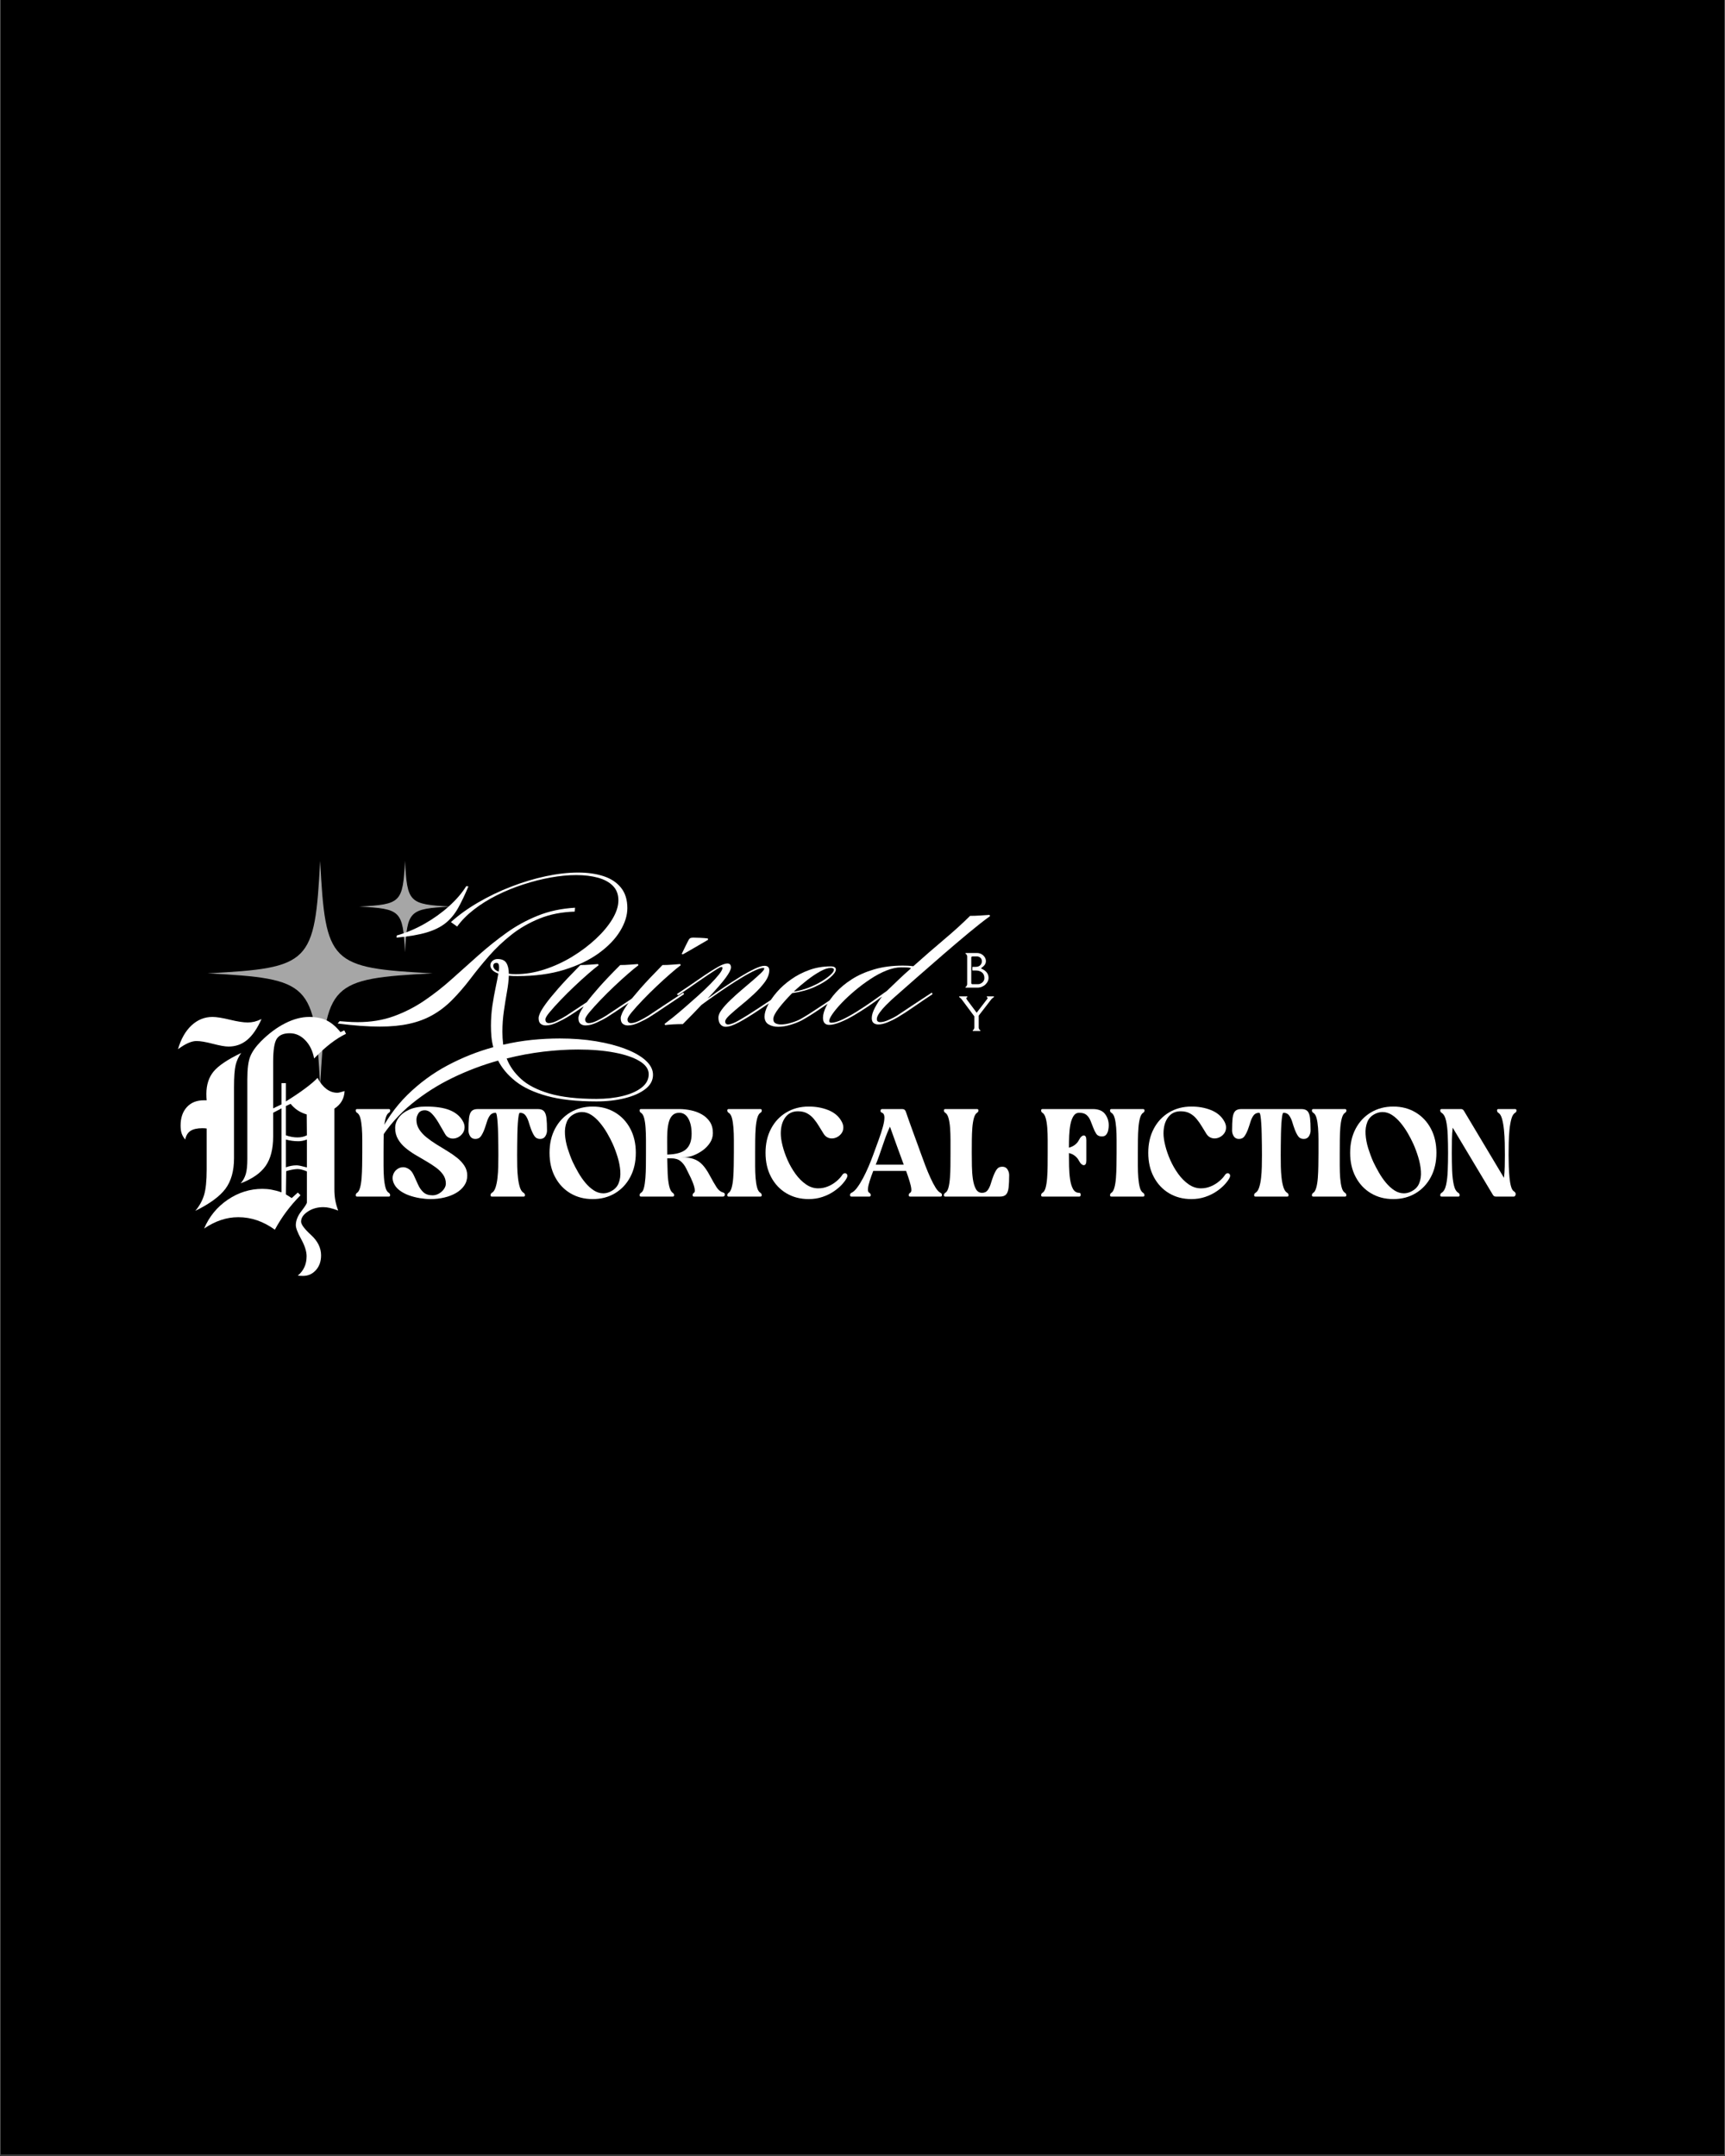 <svg version="1.0" preserveAspectRatio="xMidYMid meet" height="1350" viewBox="0 0 810 1012.5" zoomAndPan="magnify" width="1080" xmlns:xlink="http://www.w3.org/1999/xlink" xmlns="http://www.w3.org/2000/svg"><rect x="0" y="0" width="810" height="1012.5" fill="#333333" stroke="none"/><defs><g></g><clipPath id="bfa7dc470b"><path clip-rule="nonzero" d="M 0.199 0 L 809.801 0 L 809.801 1012 L 0.199 1012 Z M 0.199 0"></path></clipPath><clipPath id="1133a535a8"><path clip-rule="nonzero" d="M 97.484 404.254 L 203.18 404.254 L 203.18 509.949 L 97.484 509.949 Z M 97.484 404.254"></path></clipPath><clipPath id="bf937485ba"><path clip-rule="nonzero" d="M 168.68 404.254 L 211.41 404.254 L 211.41 446.98 L 168.68 446.98 Z M 168.68 404.254"></path></clipPath></defs><g clip-path="url(#bfa7dc470b)"><path fill-rule="nonzero" fill-opacity="1" d="M 0.199 0 L 809.801 0 L 809.801 1012 L 0.199 1012 Z M 0.199 0" fill="#ffffff"></path><path fill-rule="nonzero" fill-opacity="1" d="M 0.199 0 L 809.801 0 L 809.801 1012 L 0.199 1012 Z M 0.199 0" fill="#000000"></path></g><g fill-opacity="1" fill="#ffffff"><g transform="translate(452.227, 463.828)"><g><path d="M 7.016 -1.625 C 7.504 -1.625 7.945 -1.738 8.344 -1.969 C 8.75 -2.195 9.055 -2.422 9.266 -2.641 C 9.754 -3.16 10 -3.789 10 -4.531 C 10 -5.688 9.617 -6.566 8.859 -7.172 C 8.109 -7.773 7.094 -8.078 5.812 -8.078 L 4.484 -8.078 C 4.398 -8.078 4.359 -8.172 4.359 -8.359 L 4.359 -9.484 C 4.359 -9.672 4.398 -9.766 4.484 -9.766 L 5.812 -9.766 C 6.852 -9.766 7.613 -10.035 8.094 -10.578 C 8.582 -11.129 8.828 -11.723 8.828 -12.359 C 8.828 -12.766 8.754 -13.117 8.609 -13.422 C 8.473 -13.723 8.242 -13.988 7.922 -14.219 C 7.609 -14.457 7.285 -14.598 6.953 -14.641 L 6.734 -14.672 L 4.406 -14.672 C 4.258 -14.672 4.129 -14.625 4.016 -14.531 C 3.898 -14.438 3.844 -14.316 3.844 -14.172 L 3.844 -2.125 C 3.844 -1.977 3.898 -1.859 4.016 -1.766 C 4.129 -1.672 4.258 -1.625 4.406 -1.625 Z M 6.656 0 L 1.266 0 C 1.18 0 1.141 -0.055 1.141 -0.172 C 1.141 -0.285 1.156 -0.352 1.188 -0.375 C 1.219 -0.406 1.258 -0.43 1.312 -0.453 C 1.363 -0.473 1.43 -0.523 1.516 -0.609 C 1.598 -0.691 1.688 -0.844 1.781 -1.062 C 1.875 -1.289 1.922 -1.516 1.922 -1.734 L 1.922 -14.547 C 1.922 -15.023 1.758 -15.426 1.438 -15.75 C 1.414 -15.77 1.359 -15.801 1.266 -15.844 C 1.18 -15.883 1.141 -15.969 1.141 -16.094 C 1.141 -16.219 1.18 -16.281 1.266 -16.281 L 6.594 -16.281 C 7.164 -16.281 7.707 -16.172 8.219 -15.953 C 8.738 -15.734 9.176 -15.445 9.531 -15.094 C 10.32 -14.301 10.719 -13.453 10.719 -12.547 C 10.719 -11.859 10.547 -11.27 10.203 -10.781 C 9.859 -10.289 9.289 -9.754 8.5 -9.172 L 8.5 -8.969 C 10.812 -8.02 11.969 -6.547 11.969 -4.547 C 11.969 -3.492 11.492 -2.488 10.547 -1.531 C 10.098 -1.082 9.531 -0.711 8.844 -0.422 C 8.164 -0.141 7.438 0 6.656 0 Z M 6.656 0"></path></g></g></g><g fill-opacity="1" fill="#ffffff"><g transform="translate(450.132, 484.193)"><g><path d="M 7.391 -6.875 L 1.516 -14.766 C 1.336 -15.016 1.133 -15.238 0.906 -15.438 C 0.676 -15.633 0.551 -15.738 0.531 -15.75 C 0.508 -15.77 0.457 -15.801 0.375 -15.844 C 0.289 -15.883 0.25 -15.969 0.25 -16.094 C 0.25 -16.219 0.289 -16.281 0.375 -16.281 L 3.969 -16.281 C 4.062 -16.281 4.109 -16.223 4.109 -16.109 C 4.109 -15.992 4.094 -15.922 4.062 -15.891 C 4.031 -15.867 3.988 -15.848 3.938 -15.828 C 3.688 -15.723 3.578 -15.562 3.609 -15.344 C 3.648 -15.125 3.801 -14.848 4.062 -14.516 L 8.438 -8.656 L 8.516 -8.656 L 13.016 -14.516 C 13.453 -15.047 13.66 -15.363 13.641 -15.469 C 13.629 -15.582 13.598 -15.66 13.547 -15.703 C 13.504 -15.754 13.438 -15.801 13.344 -15.844 C 13.258 -15.883 13.219 -15.969 13.219 -16.094 C 13.219 -16.219 13.258 -16.281 13.344 -16.281 L 16.484 -16.281 C 16.566 -16.281 16.609 -16.223 16.609 -16.109 C 16.609 -15.992 16.594 -15.922 16.562 -15.891 C 16.531 -15.867 16.488 -15.848 16.438 -15.828 C 16.383 -15.805 16.348 -15.785 16.328 -15.766 C 16.305 -15.742 16.254 -15.703 16.172 -15.641 L 15.906 -15.438 C 15.645 -15.227 15.426 -15.004 15.25 -14.766 L 9.438 -7.234 L 9.438 -1.734 C 9.438 -1.254 9.598 -0.852 9.922 -0.531 C 9.953 -0.508 10.008 -0.477 10.094 -0.438 C 10.176 -0.395 10.219 -0.312 10.219 -0.188 C 10.219 -0.062 10.176 0 10.094 0 L 6.734 0 C 6.648 0 6.609 -0.055 6.609 -0.172 C 6.609 -0.285 6.625 -0.352 6.656 -0.375 C 6.688 -0.406 6.727 -0.43 6.781 -0.453 C 6.832 -0.473 6.898 -0.523 6.984 -0.609 C 7.078 -0.703 7.164 -0.859 7.25 -1.078 C 7.344 -1.297 7.391 -1.516 7.391 -1.734 Z M 7.391 -6.875"></path></g></g></g><g clip-path="url(#1133a535a8)"><path fill-rule="nonzero" fill-opacity="1" d="M 203.156 457.102 C 154.91 459.625 152.855 461.68 150.332 509.926 C 147.785 461.68 145.73 459.625 97.484 457.102 C 145.73 454.555 147.785 452.5 150.332 404.254 C 152.855 452.5 154.91 454.555 203.156 457.102 Z M 203.156 457.102" fill="#a6a6a6"></path></g><g clip-path="url(#bf937485ba)"><path fill-rule="nonzero" fill-opacity="1" d="M 211.668 425.75 C 192.039 426.777 191.203 427.613 190.18 447.238 C 189.141 427.613 188.309 426.777 168.68 425.75 C 188.309 424.715 189.141 423.879 190.18 404.254 C 191.203 423.879 192.039 424.715 211.668 425.75 Z M 211.668 425.75" fill="#a6a6a6"></path></g><g fill-opacity="1" fill="#ffffff"><g transform="translate(170.407, 479.564)"><g><path d="M 7.938 55.75 L 6.75 54.922 C 10.457 47.016 15.156 40.266 20.844 34.672 C 26.531 29.078 32.836 24.438 39.766 20.75 C 46.703 17.07 53.852 14.227 61.219 12.219 C 60.789 10.582 60.5 8.926 60.344 7.25 C 60.195 5.582 60.125 3.895 60.125 2.188 C 60.125 -1.094 60.348 -4.254 60.797 -7.297 C 61.254 -10.336 61.758 -13.148 62.312 -15.734 C 62.863 -18.316 63.289 -20.523 63.594 -22.359 C 62.25 -22.836 61.285 -23.426 60.703 -24.125 C 60.129 -24.832 59.844 -25.52 59.844 -26.188 C 59.844 -27.039 60.176 -27.754 60.844 -28.328 C 61.52 -28.898 62.312 -29.188 63.219 -29.188 C 65.227 -29.188 66.613 -28.562 67.375 -27.312 C 68.133 -26.07 68.516 -24.391 68.516 -22.266 C 69.004 -22.203 69.52 -22.156 70.062 -22.125 C 70.613 -22.094 71.191 -22.078 71.797 -22.078 C 76.242 -22.078 80.742 -22.82 85.297 -24.312 C 89.859 -25.801 94.207 -27.805 98.344 -30.328 C 102.477 -32.859 106.172 -35.645 109.422 -38.688 C 112.68 -41.727 115.254 -44.812 117.141 -47.938 C 119.023 -51.07 119.969 -54.008 119.969 -56.75 C 119.969 -59.539 119.113 -61.801 117.406 -63.531 C 115.707 -65.27 113.367 -66.551 110.391 -67.375 C 107.41 -68.195 104.004 -68.609 100.172 -68.609 C 96.398 -68.609 92.398 -68.227 88.172 -67.469 C 83.953 -66.707 79.68 -65.625 75.359 -64.219 C 71.035 -62.82 66.895 -61.133 62.938 -59.156 C 58.988 -57.188 55.398 -54.953 52.172 -52.453 C 48.953 -49.961 46.312 -47.289 44.25 -44.438 L 41.328 -46.531 C 45.035 -49.875 49.32 -52.957 54.188 -55.781 C 59.051 -58.613 64.191 -61.078 69.609 -63.172 C 75.023 -65.273 80.438 -66.906 85.844 -68.062 C 91.258 -69.219 96.344 -69.797 101.094 -69.797 C 105.531 -69.797 109.484 -69.234 112.953 -68.109 C 116.422 -66.984 119.156 -65.188 121.156 -62.719 C 123.164 -60.258 124.172 -57.051 124.172 -53.094 C 124.172 -49.625 123.031 -46.02 120.75 -42.281 C 118.469 -38.539 115.117 -35.07 110.703 -31.875 C 106.297 -28.688 100.898 -26.102 94.516 -24.125 C 88.129 -22.156 80.832 -21.172 72.625 -21.172 C 71.832 -21.172 71.098 -21.18 70.422 -21.203 C 69.754 -21.234 69.117 -21.281 68.516 -21.344 C 68.453 -19.156 68.16 -16.629 67.641 -13.766 C 67.129 -10.91 66.645 -7.883 66.188 -4.688 C 65.727 -1.5 65.5 1.734 65.5 5.016 C 65.5 5.992 65.531 6.984 65.594 7.984 C 65.656 8.984 65.75 10.004 65.875 11.047 C 70.375 10.004 74.859 9.254 79.328 8.797 C 83.797 8.348 88.16 8.125 92.422 8.125 C 98.504 8.125 104.191 8.562 109.484 9.438 C 114.773 10.32 119.426 11.539 123.438 13.094 C 127.457 14.645 130.594 16.453 132.844 18.516 C 135.094 20.586 136.219 22.812 136.219 25.188 C 136.219 27.801 135.016 30.035 132.609 31.891 C 130.203 33.742 126.992 35.172 122.984 36.172 C 118.973 37.18 114.531 37.688 109.656 37.688 C 100.352 37.688 92.613 36.832 86.438 35.125 C 80.27 33.426 75.359 31.129 71.703 28.234 C 68.055 25.348 65.32 22.109 63.5 18.516 C 56.258 20.523 49.172 23.203 42.234 26.547 C 35.305 29.891 28.891 33.961 22.984 38.766 C 17.086 43.578 12.07 49.238 7.938 55.75 Z M 15.781 -39.234 L 15.875 -40.234 C 20.375 -41.516 24.738 -43.352 28.969 -45.75 C 33.195 -48.156 37.016 -50.895 40.422 -53.969 C 43.828 -57.039 46.531 -60.188 48.531 -63.406 L 49.547 -63.312 C 47.898 -59.363 46.285 -55.973 44.703 -53.141 C 43.117 -50.316 41.188 -47.977 38.906 -46.125 C 36.625 -44.27 33.66 -42.789 30.016 -41.688 C 26.367 -40.594 21.625 -39.773 15.781 -39.234 Z M 7.938 2.547 C 5.133 2.547 2.078 2.426 -1.234 2.188 C -4.547 1.945 -8.086 1.582 -11.859 1.094 L -10.953 0 C -10.098 0.062 -8.895 0.148 -7.344 0.266 C -5.789 0.391 -4.164 0.453 -2.469 0.453 C 3.738 0.453 9.395 -0.473 14.5 -2.328 C 19.613 -4.18 24.406 -6.629 28.875 -9.672 C 33.344 -12.711 37.645 -16.086 41.781 -19.797 C 45.914 -23.504 50.082 -27.227 54.281 -30.969 C 58.477 -34.707 62.844 -38.203 67.375 -41.453 C 71.906 -44.711 76.816 -47.406 82.109 -49.531 C 87.398 -51.664 93.238 -52.914 99.625 -53.281 L 99.453 -51.453 C 93.367 -51.273 87.879 -50.195 82.984 -48.219 C 78.086 -46.238 73.691 -43.711 69.797 -40.641 C 65.898 -37.566 62.367 -34.223 59.203 -30.609 C 56.047 -26.992 53.16 -23.453 50.547 -19.984 C 47.566 -16.086 44.645 -12.707 41.781 -9.844 C 38.926 -6.988 35.867 -4.648 32.609 -2.828 C 29.359 -1.004 25.738 0.344 21.75 1.219 C 17.77 2.102 13.164 2.547 7.938 2.547 Z M 63.766 -23.266 C 63.828 -23.629 63.875 -23.992 63.906 -24.359 C 63.938 -24.723 63.953 -25.023 63.953 -25.266 C 63.953 -26.672 63.555 -27.375 62.766 -27.375 C 61.734 -27.375 61.219 -26.883 61.219 -25.906 C 61.219 -25.477 61.398 -25.02 61.766 -24.531 C 62.129 -24.051 62.797 -23.629 63.766 -23.266 Z M 109.656 36.5 C 114.219 36.5 118.352 36.039 122.062 35.125 C 125.781 34.207 128.734 32.883 130.922 31.156 C 133.109 29.426 134.203 27.344 134.203 24.906 C 134.203 22.531 132.77 20.477 129.906 18.75 C 127.051 17.02 123.113 15.68 118.094 14.734 C 113.082 13.785 107.383 13.312 101 13.312 C 95.883 13.312 90.484 13.645 84.797 14.312 C 79.109 14.988 73.348 16.055 67.516 17.516 C 68.848 21.047 71.098 24.254 74.266 27.141 C 77.43 30.023 81.867 32.305 87.578 33.984 C 93.297 35.66 100.656 36.5 109.656 36.5 Z M 109.656 36.5"></path></g></g></g><g fill-opacity="1" fill="#ffffff"><g transform="translate(260.564, 479.564)"><g><path d="M -4.281 2 C -5.258 2 -6.066 1.738 -6.703 1.219 C -7.336 0.707 -7.656 -0.18 -7.656 -1.453 C -7.656 -2.004 -7.426 -2.797 -6.969 -3.828 C -6.52 -4.867 -5.625 -6.316 -4.281 -8.172 C -2.945 -10.023 -0.988 -12.426 1.594 -15.375 C 4.176 -18.32 7.629 -21.984 11.953 -26.359 C 13.473 -26.359 15.008 -26.422 16.562 -26.547 C 18.113 -26.672 19.344 -26.766 20.25 -26.828 L 20.531 -26.281 C 19.375 -25.426 17.773 -24.113 15.734 -22.344 C 13.703 -20.582 11.531 -18.609 9.219 -16.422 C 6.906 -14.234 4.711 -12.055 2.641 -9.891 C 0.578 -7.734 -1.117 -5.848 -2.453 -4.234 C -3.797 -2.629 -4.469 -1.492 -4.469 -0.828 C -4.469 0.328 -3.891 0.906 -2.734 0.906 C -1.703 0.906 -0.395 0.516 1.188 -0.266 C 2.77 -1.055 4.141 -1.816 5.297 -2.547 L 14.969 -8.938 C 16.363 -10.82 18.305 -13.176 20.797 -16 C 23.297 -18.832 26.582 -22.285 30.656 -26.359 C 32.176 -26.359 33.711 -26.422 35.266 -26.547 C 36.816 -26.672 38.047 -26.766 38.953 -26.828 L 39.234 -26.281 C 38.078 -25.426 36.477 -24.113 34.438 -22.344 C 32.406 -20.582 30.234 -18.609 27.922 -16.422 C 25.609 -14.234 23.414 -12.055 21.344 -9.891 C 19.281 -7.734 17.578 -5.848 16.234 -4.234 C 14.898 -2.629 14.234 -1.492 14.234 -0.828 C 14.234 0.328 14.812 0.906 15.969 0.906 C 17 0.906 18.305 0.516 19.891 -0.266 C 21.473 -1.055 22.844 -1.816 24 -2.547 C 26.125 -3.953 28.598 -5.598 31.422 -7.484 C 34.254 -9.367 37.254 -11.344 40.422 -13.406 L 40.781 -12.688 C 37.613 -10.613 34.645 -8.633 31.875 -6.75 C 29.113 -4.863 26.578 -3.191 24.266 -1.734 C 23.172 -1.066 21.648 -0.281 19.703 0.625 C 17.754 1.539 15.992 2 14.422 2 C 13.441 2 12.633 1.738 12 1.219 C 11.363 0.707 11.047 -0.18 11.047 -1.453 C 11.047 -1.941 11.211 -2.613 11.547 -3.469 C 11.879 -4.32 12.531 -5.477 13.5 -6.938 C 12.039 -5.957 10.656 -5.023 9.344 -4.141 C 8.039 -3.266 6.781 -2.461 5.562 -1.734 C 4.469 -1.066 2.945 -0.281 1 0.625 C -0.945 1.539 -2.707 2 -4.281 2 Z M -4.281 2"></path></g></g></g><g fill-opacity="1" fill="#ffffff"><g transform="translate(298.668, 479.564)"><g><path d="M 21.984 -31.391 L 21.438 -31.562 C 21.988 -32.719 22.613 -34.008 23.312 -35.438 C 24.008 -36.875 24.539 -37.895 24.906 -38.5 C 25.207 -38.863 25.539 -39.078 25.906 -39.141 C 26.27 -39.203 26.547 -39.234 26.734 -39.234 C 27.586 -39.234 28.711 -39.203 30.109 -39.141 C 31.504 -39.078 32.691 -38.984 33.672 -38.859 L 33.844 -38.234 C 32.383 -37.379 30.785 -36.445 29.047 -35.438 C 27.316 -34.438 25.797 -33.555 24.484 -32.797 C 23.18 -32.035 22.348 -31.566 21.984 -31.391 Z M -3.828 2 C -4.805 2 -5.613 1.738 -6.25 1.219 C -6.883 0.707 -7.203 -0.18 -7.203 -1.453 C -7.203 -2.004 -6.973 -2.797 -6.516 -3.828 C -6.066 -4.867 -5.172 -6.316 -3.828 -8.172 C -2.492 -10.023 -0.535 -12.426 2.047 -15.375 C 4.641 -18.32 8.094 -21.984 12.406 -26.359 C 13.926 -26.359 15.461 -26.422 17.016 -26.547 C 18.566 -26.672 19.797 -26.766 20.703 -26.828 L 20.984 -26.281 C 19.828 -25.426 18.227 -24.113 16.188 -22.344 C 14.156 -20.582 11.984 -18.609 9.672 -16.422 C 7.359 -14.234 5.164 -12.055 3.094 -9.891 C 1.031 -7.734 -0.664 -5.848 -2 -4.234 C -3.344 -2.629 -4.016 -1.492 -4.016 -0.828 C -4.016 0.328 -3.438 0.906 -2.281 0.906 C -1.25 0.906 0.055 0.516 1.641 -0.266 C 3.223 -1.055 4.594 -1.816 5.75 -2.547 C 7.875 -3.953 10.348 -5.598 13.172 -7.484 C 16.004 -9.367 19.004 -11.344 22.172 -13.406 L 22.531 -12.688 C 19.375 -10.613 16.41 -8.633 13.641 -6.75 C 10.867 -4.863 8.328 -3.191 6.016 -1.734 C 4.922 -1.066 3.398 -0.281 1.453 0.625 C -0.484 1.539 -2.242 2 -3.828 2 Z M -3.828 2"></path></g></g></g><g fill-opacity="1" fill="#ffffff"><g transform="translate(318.448, 479.564)"><g><path d="M 22.266 2.641 C 21.285 2.641 20.477 2.258 19.844 1.5 C 19.207 0.738 18.891 -0.336 18.891 -1.734 C 18.891 -2.766 19.406 -3.977 20.438 -5.375 C 21.469 -6.781 22.805 -8.27 24.453 -9.844 C 26.098 -11.426 27.832 -12.992 29.656 -14.547 C 31.477 -16.098 33.207 -17.57 34.844 -18.969 C 36.488 -20.375 37.828 -21.578 38.859 -22.578 C 39.898 -23.578 40.422 -24.289 40.422 -24.719 C 40.422 -24.906 40.266 -25 39.953 -25 C 38.859 -25 37.172 -24.422 34.891 -23.266 C 32.609 -22.109 30.051 -20.633 27.219 -18.844 C 24.395 -17.051 21.555 -15.164 18.703 -13.188 C 15.848 -11.207 13.266 -9.363 10.953 -7.656 C 8.516 -5.039 5.594 -2.031 2.188 1.375 C 0.664 1.375 -0.867 1.414 -2.422 1.5 C -3.973 1.594 -5.203 1.703 -6.109 1.828 L -6.391 1.281 C -5.41 0.551 -4.066 -0.492 -2.359 -1.859 C -0.66 -3.234 1.203 -4.801 3.234 -6.562 C 5.273 -8.332 7.328 -10.145 9.391 -12 C 11.461 -13.852 13.348 -15.645 15.047 -17.375 C 16.754 -19.113 18.141 -20.648 19.203 -21.984 C 20.266 -23.328 20.797 -24.332 20.797 -25 C 20.797 -25.301 20.613 -25.453 20.25 -25.453 C 19.945 -25.453 19.234 -25.102 18.109 -24.406 C 16.984 -23.707 15.629 -22.82 14.047 -21.75 C 12.461 -20.688 10.879 -19.609 9.297 -18.516 C 7.723 -17.422 6.328 -16.445 5.109 -15.594 L 0 -12.141 L -0.641 -12.688 L 4.922 -16.422 C 7.484 -18.18 9.945 -19.867 12.312 -21.484 C 14.688 -23.098 16.816 -24.438 18.703 -25.5 C 20.586 -26.562 22.047 -27.094 23.078 -27.094 C 23.742 -27.094 24.195 -26.91 24.438 -26.547 C 24.688 -26.18 24.812 -25.754 24.812 -25.266 C 24.812 -24.297 24.004 -22.703 22.391 -20.484 C 20.785 -18.266 17.914 -14.961 13.781 -10.578 C 16.094 -12.223 18.57 -13.941 21.219 -15.734 C 23.863 -17.523 26.445 -19.195 28.969 -20.75 C 31.488 -22.301 33.766 -23.562 35.797 -24.531 C 37.836 -25.508 39.41 -26 40.516 -26 C 42.023 -26 42.781 -25.301 42.781 -23.906 C 42.781 -22.133 42.082 -20.289 40.688 -18.375 C 39.289 -16.469 37.57 -14.57 35.531 -12.688 C 33.5 -10.801 31.445 -9.02 29.375 -7.344 C 27.312 -5.664 25.578 -4.172 24.172 -2.859 C 22.773 -1.555 22.078 -0.57 22.078 0.094 C 22.078 1.062 22.535 1.547 23.453 1.547 C 24.609 1.547 26.367 0.863 28.734 -0.5 C 31.109 -1.863 34 -3.672 37.406 -5.922 C 40.812 -8.18 44.582 -10.676 48.719 -13.406 L 49.078 -12.688 C 45.066 -10.008 41.312 -7.5 37.812 -5.156 C 34.32 -2.812 31.254 -0.926 28.609 0.5 C 25.961 1.926 23.848 2.641 22.266 2.641 Z M 22.266 2.641"></path></g></g></g><g fill-opacity="1" fill="#ffffff"><g transform="translate(364.848, 479.564)"><g><path d="M 0.547 2.641 C -1.211 2.641 -2.719 2.258 -3.969 1.5 C -5.219 0.738 -5.844 -0.488 -5.844 -2.188 C -5.844 -3.645 -5.336 -5.391 -4.328 -7.422 C -3.328 -9.461 -1.898 -11.547 -0.047 -13.672 C 1.805 -15.805 4.023 -17.785 6.609 -19.609 C 9.191 -21.441 12.051 -22.922 15.188 -24.047 C 18.32 -25.172 21.656 -25.734 25.188 -25.734 C 26.82 -25.734 27.641 -25.242 27.641 -24.266 C 27.641 -23.297 26.77 -22.051 25.031 -20.531 C 23.301 -19.008 20.898 -17.547 17.828 -16.141 C 14.766 -14.742 11.191 -13.742 7.109 -13.141 C 4.68 -10.703 2.598 -8.359 0.859 -6.109 C -0.867 -3.859 -1.734 -2.156 -1.734 -1 C -1.734 -0.031 -1.383 0.633 -0.688 1 C 0.008 1.363 0.879 1.547 1.922 1.547 C 3.379 1.547 5.004 1.27 6.797 0.719 C 8.586 0.176 10.062 -0.426 11.219 -1.094 C 13.406 -2.312 16.141 -4.031 19.422 -6.25 C 22.711 -8.469 26.305 -10.852 30.203 -13.406 L 30.562 -12.688 C 26.852 -10.25 23.398 -7.938 20.203 -5.75 C 17.016 -3.562 14.145 -1.766 11.594 -0.359 C 9.945 0.484 8.133 1.191 6.156 1.766 C 4.176 2.348 2.305 2.641 0.547 2.641 Z M 7.844 -13.875 C 10.281 -14.238 12.625 -14.859 14.875 -15.734 C 17.125 -16.617 19.145 -17.609 20.938 -18.703 C 22.727 -19.797 24.141 -20.828 25.172 -21.797 C 26.211 -22.773 26.734 -23.566 26.734 -24.172 C 26.734 -24.723 26.219 -25 25.188 -25 C 23.906 -25 22.289 -24.469 20.344 -23.406 C 18.395 -22.344 16.344 -20.973 14.188 -19.297 C 12.031 -17.617 9.914 -15.812 7.844 -13.875 Z M 7.844 -13.875"></path></g></g></g><g fill-opacity="1" fill="#ffffff"><g transform="translate(392.741, 479.564)"><g><path d="M -3.375 1.734 C -5.32 1.734 -6.297 0.609 -6.297 -1.641 C -6.297 -3.098 -5.789 -4.875 -4.781 -6.969 C -3.781 -9.07 -2.273 -11.234 -0.266 -13.453 C 1.734 -15.672 4.223 -17.738 7.203 -19.656 C 10.18 -21.57 13.676 -23.125 17.688 -24.312 C 21.707 -25.5 26.211 -26.094 31.203 -26.094 C 31.805 -26.094 32.535 -26.078 33.391 -26.047 C 34.242 -26.016 35.156 -25.938 36.125 -25.812 C 41.176 -30.32 46.023 -34.535 50.672 -38.453 C 55.328 -42.379 59.359 -46.047 62.766 -49.453 C 64.285 -49.453 65.91 -49.508 67.641 -49.625 C 69.379 -49.75 70.797 -49.844 71.891 -49.906 L 72.172 -49.359 C 69.242 -47.234 65.895 -44.602 62.125 -41.469 C 58.352 -38.332 54.367 -34.953 50.172 -31.328 C 45.984 -27.711 41.832 -24.094 37.719 -20.469 C 33.613 -16.852 29.77 -13.469 26.188 -10.312 C 25.457 -9.645 24.516 -8.734 23.359 -7.578 C 22.203 -6.422 21.18 -5.234 20.297 -4.016 C 19.422 -2.797 18.984 -1.789 18.984 -1 C 18.984 -0.031 19.531 0.453 20.625 0.453 C 21.719 0.453 23.066 0.086 24.672 -0.641 C 26.285 -1.367 27.52 -2.004 28.375 -2.547 C 30.5 -3.953 32.973 -5.598 35.797 -7.484 C 38.629 -9.367 41.629 -11.344 44.797 -13.406 L 45.156 -12.688 C 42 -10.613 39.051 -8.617 36.312 -6.703 C 33.57 -4.785 31.016 -3.129 28.641 -1.734 C 27.305 -0.941 25.801 -0.195 24.125 0.5 C 22.457 1.195 20.984 1.547 19.703 1.547 C 18.797 1.547 18.051 1.316 17.469 0.859 C 16.895 0.41 16.609 -0.359 16.609 -1.453 C 16.609 -2.859 17.125 -4.52 18.156 -6.438 C 19.188 -8.352 20.281 -10.07 21.438 -11.594 C 19.488 -10.125 17.375 -8.613 15.094 -7.062 C 12.812 -5.52 10.531 -4.078 8.25 -2.734 C 5.969 -1.398 3.805 -0.32 1.766 0.5 C -0.266 1.32 -1.977 1.734 -3.375 1.734 Z M -2.375 0.734 C -1.094 0.734 0.594 0.25 2.688 -0.719 C 4.789 -1.695 7.086 -2.961 9.578 -4.516 C 12.066 -6.066 14.539 -7.707 17 -9.438 C 19.469 -11.176 21.707 -12.773 23.719 -14.234 C 25.602 -16.055 27.473 -17.848 29.328 -19.609 C 31.18 -21.379 33.051 -23.082 34.938 -24.719 C 34.938 -24.906 34.723 -25.039 34.297 -25.125 C 33.879 -25.219 32.57 -25.266 30.375 -25.266 C 28.25 -25.266 25.938 -24.766 23.438 -23.766 C 20.945 -22.766 18.441 -21.426 15.922 -19.75 C 13.398 -18.082 10.984 -16.273 8.672 -14.328 C 6.359 -12.379 4.301 -10.461 2.5 -8.578 C 0.707 -6.691 -0.719 -4.988 -1.781 -3.469 C -2.844 -1.945 -3.375 -0.82 -3.375 -0.094 C -3.375 0.457 -3.039 0.734 -2.375 0.734 Z M -2.375 0.734"></path></g></g></g><g fill-opacity="1" fill="#ffffff"><g transform="translate(435.144, 479.564)"><g></g></g></g><g fill-opacity="1" fill="#ffffff"><g transform="translate(165.829, 561.943)"><g><path d="M 1.828 0 C 1.391 0 1.18 -0.234 1.203 -0.703 C 1.223 -1.172 1.43 -1.523 1.828 -1.766 C 2.41 -2.117 2.879 -2.922 3.234 -4.172 C 3.586 -5.422 3.832 -6.945 3.969 -8.75 C 4.102 -10.551 4.188 -12.469 4.219 -14.5 C 4.258 -16.539 4.281 -18.562 4.281 -20.562 C 4.281 -22.551 4.281 -24.562 4.281 -26.594 C 4.281 -28.633 4.211 -30.547 4.078 -32.328 C 3.941 -34.109 3.707 -35.625 3.375 -36.875 C 3.039 -38.133 2.523 -38.961 1.828 -39.359 C 1.43 -39.586 1.223 -39.938 1.203 -40.406 C 1.18 -40.875 1.391 -41.109 1.828 -41.109 L 16.734 -41.109 C 17.172 -41.109 17.391 -40.875 17.391 -40.406 C 17.391 -39.938 17.172 -39.586 16.734 -39.359 C 16.109 -38.961 15.617 -38.133 15.266 -36.875 C 14.922 -35.625 14.676 -34.109 14.531 -32.328 C 14.395 -30.547 14.316 -28.633 14.297 -26.594 C 14.273 -24.562 14.266 -22.551 14.266 -20.562 C 14.266 -18.562 14.266 -16.539 14.266 -14.5 C 14.266 -12.469 14.332 -10.562 14.469 -8.781 C 14.613 -7 14.852 -5.488 15.188 -4.25 C 15.52 -3.02 16.035 -2.191 16.734 -1.766 C 17.129 -1.523 17.336 -1.172 17.359 -0.703 C 17.379 -0.234 17.172 0 16.734 0 Z M 1.828 0"></path></g></g></g><g fill-opacity="1" fill="#ffffff"><g transform="translate(183.214, 561.943)"><g><path d="M 1.578 -6.516 C 1.078 -7.805 1 -9.008 1.344 -10.125 C 1.695 -11.25 2.312 -12.141 3.188 -12.797 C 4.07 -13.461 5.047 -13.797 6.109 -13.797 C 7.004 -13.797 7.91 -13.492 8.828 -12.891 C 9.754 -12.285 10.531 -11.281 11.156 -9.875 C 11.82 -8.414 12.477 -6.973 13.125 -5.547 C 13.77 -4.117 14.609 -2.938 15.641 -2 C 16.68 -1.062 18.102 -0.594 19.906 -0.594 C 20.969 -0.594 21.977 -0.875 22.938 -1.438 C 23.895 -2.008 24.664 -2.711 25.25 -3.547 C 25.844 -4.391 26.141 -5.242 26.141 -6.109 C 26.141 -7.672 25.707 -9.066 24.844 -10.297 C 23.977 -11.535 22.844 -12.664 21.438 -13.688 C 20.031 -14.707 18.484 -15.707 16.797 -16.688 C 15.109 -17.664 13.41 -18.66 11.703 -19.672 C 10.004 -20.691 8.453 -21.797 7.047 -22.984 C 5.641 -24.18 4.504 -25.535 3.641 -27.047 C 2.773 -28.555 2.344 -30.289 2.344 -32.25 C 2.344 -33.969 2.91 -35.586 4.047 -37.109 C 5.18 -38.641 6.828 -39.883 8.984 -40.844 C 11.141 -41.801 13.723 -42.281 16.734 -42.281 C 21.359 -42.281 25.039 -41.742 27.781 -40.672 C 30.52 -39.598 32.555 -37.984 33.891 -35.828 C 34.629 -34.648 34.977 -33.539 34.938 -32.5 C 34.906 -31.469 34.613 -30.562 34.062 -29.781 C 33.52 -29 32.836 -28.379 32.016 -27.922 C 31.191 -27.473 30.328 -27.25 29.422 -27.25 C 28.723 -27.25 28.051 -27.414 27.406 -27.75 C 26.758 -28.082 26.219 -28.625 25.781 -29.375 C 24.688 -31.32 23.629 -33.145 22.609 -34.844 C 21.586 -36.551 20.566 -37.926 19.547 -38.969 C 18.535 -40.008 17.441 -40.531 16.266 -40.531 C 14.859 -40.531 13.848 -40.039 13.234 -39.062 C 12.629 -38.082 12.328 -37.082 12.328 -36.062 C 12.328 -34.414 12.758 -32.914 13.625 -31.562 C 14.488 -30.219 15.625 -28.977 17.031 -27.844 C 18.438 -26.707 19.988 -25.609 21.688 -24.547 C 23.395 -23.492 25.102 -22.445 26.812 -21.406 C 28.52 -20.375 30.078 -19.289 31.484 -18.156 C 32.891 -17.02 34.023 -15.773 34.891 -14.422 C 35.754 -13.066 36.188 -11.551 36.188 -9.875 C 36.188 -8.102 35.711 -6.531 34.766 -5.156 C 33.828 -3.789 32.555 -2.641 30.953 -1.703 C 29.348 -0.766 27.504 -0.051 25.422 0.438 C 23.348 0.926 21.195 1.172 18.969 1.172 C 17.406 1.172 15.734 1.023 13.953 0.734 C 12.172 0.441 10.438 -0.004 8.75 -0.609 C 7.062 -1.223 5.582 -2.02 4.312 -3 C 3.039 -3.977 2.129 -5.148 1.578 -6.516 Z M 1.578 -6.516"></path></g></g></g><g fill-opacity="1" fill="#ffffff"><g transform="translate(219.392, 561.943)"><g><path d="M 0.594 -31.016 C 0.594 -33.484 0.676 -35.445 0.844 -36.906 C 1.02 -38.375 1.41 -39.441 2.016 -40.109 C 2.629 -40.773 3.602 -41.109 4.938 -41.109 L 33.125 -41.109 C 34.457 -41.109 35.426 -40.773 36.031 -40.109 C 36.633 -39.441 37.023 -38.375 37.203 -36.906 C 37.379 -35.445 37.469 -33.484 37.469 -31.016 C 37.469 -30.078 37.203 -29.188 36.672 -28.344 C 36.148 -27.5 35.336 -27.078 34.234 -27.078 C 33.066 -27.078 32.176 -27.523 31.562 -28.422 C 30.957 -29.328 30.422 -30.426 29.953 -31.719 C 29.566 -32.77 29.195 -33.883 28.844 -35.062 C 28.488 -36.238 28.004 -37.25 27.391 -38.094 C 26.785 -38.938 25.898 -39.359 24.734 -39.359 C 24.492 -39.359 24.297 -38.895 24.141 -37.969 C 23.984 -37.051 23.852 -35.848 23.75 -34.359 C 23.656 -32.867 23.586 -31.234 23.547 -29.453 C 23.516 -27.672 23.488 -25.91 23.469 -24.172 C 23.445 -22.43 23.438 -20.875 23.438 -19.5 C 23.438 -17.781 23.453 -15.977 23.484 -14.094 C 23.523 -12.219 23.645 -10.426 23.844 -8.719 C 24.039 -7.02 24.344 -5.539 24.75 -4.281 C 25.164 -3.031 25.742 -2.191 26.484 -1.766 C 26.879 -1.523 27.086 -1.172 27.109 -0.703 C 27.129 -0.234 26.922 0 26.484 0 L 11.578 0 C 11.141 0 10.93 -0.234 10.953 -0.703 C 10.973 -1.172 11.18 -1.523 11.578 -1.766 C 12.316 -2.191 12.891 -3.031 13.297 -4.281 C 13.711 -5.539 14.016 -7.02 14.203 -8.719 C 14.398 -10.426 14.52 -12.219 14.562 -14.094 C 14.602 -15.977 14.625 -17.781 14.625 -19.5 C 14.625 -20.875 14.613 -22.43 14.594 -24.172 C 14.57 -25.91 14.539 -27.672 14.5 -29.453 C 14.469 -31.234 14.398 -32.867 14.297 -34.359 C 14.203 -35.848 14.078 -37.051 13.922 -37.969 C 13.766 -38.895 13.566 -39.359 13.328 -39.359 C 12.16 -39.359 11.27 -38.938 10.656 -38.094 C 10.051 -37.25 9.57 -36.238 9.219 -35.062 C 8.863 -33.883 8.492 -32.77 8.109 -31.719 C 7.641 -30.426 7.098 -29.328 6.484 -28.422 C 5.879 -27.523 4.988 -27.078 3.812 -27.078 C 2.719 -27.078 1.906 -27.5 1.375 -28.344 C 0.852 -29.188 0.594 -30.078 0.594 -31.016 Z M 0.594 -31.016"></path></g></g></g><g fill-opacity="1" fill="#ffffff"><g transform="translate(256.275, 561.943)"><g><path d="M 22.031 1.172 C 18.113 1.172 14.625 0.266 11.562 -1.547 C 8.508 -3.367 6.113 -5.914 4.375 -9.188 C 2.633 -12.457 1.766 -16.25 1.766 -20.562 C 1.766 -24.863 2.633 -28.648 4.375 -31.922 C 6.113 -35.191 8.508 -37.734 11.562 -39.547 C 14.625 -41.367 18.113 -42.281 22.031 -42.281 C 25.945 -42.281 29.43 -41.367 32.484 -39.547 C 35.535 -37.734 37.93 -35.191 39.672 -31.922 C 41.41 -28.648 42.281 -24.863 42.281 -20.562 C 42.281 -16.25 41.41 -12.457 39.672 -9.188 C 37.93 -5.914 35.535 -3.367 32.484 -1.547 C 29.43 0.266 25.945 1.172 22.031 1.172 Z M 13.797 -39 C 11.879 -38.133 10.566 -36.832 9.859 -35.094 C 9.16 -33.352 8.879 -31.406 9.016 -29.25 C 9.148 -27.094 9.566 -24.891 10.266 -22.641 C 10.973 -20.391 11.758 -18.285 12.625 -16.328 C 13.406 -14.68 14.297 -12.988 15.297 -11.25 C 16.297 -9.508 17.41 -7.906 18.641 -6.438 C 19.879 -4.969 21.203 -3.781 22.609 -2.875 C 24.023 -1.977 25.492 -1.531 27.016 -1.531 C 28.109 -1.531 29.188 -1.785 30.25 -2.297 C 32.164 -3.191 33.473 -4.488 34.172 -6.188 C 34.879 -7.895 35.156 -9.828 35 -11.984 C 34.844 -14.141 34.422 -16.332 33.734 -18.562 C 33.055 -20.789 32.285 -22.863 31.422 -24.781 C 30.68 -26.426 29.801 -28.117 28.781 -29.859 C 27.758 -31.609 26.629 -33.223 25.391 -34.703 C 24.16 -36.191 22.844 -37.395 21.438 -38.312 C 20.031 -39.238 18.539 -39.703 16.969 -39.703 C 15.914 -39.703 14.859 -39.469 13.797 -39 Z M 13.797 -39"></path></g></g></g><g fill-opacity="1" fill="#ffffff"><g transform="translate(299.149, 561.943)"><g><path d="M 1.828 -39.359 C 1.43 -39.586 1.223 -39.938 1.203 -40.406 C 1.18 -40.875 1.391 -41.109 1.828 -41.109 L 19.797 -41.109 C 21.598 -41.109 23.426 -40.91 25.281 -40.516 C 27.145 -40.129 28.848 -39.492 30.391 -38.609 C 31.941 -37.734 33.195 -36.582 34.156 -35.156 C 35.113 -33.727 35.594 -31.957 35.594 -29.844 C 35.594 -28.156 35.129 -26.613 34.203 -25.219 C 33.285 -23.832 32.125 -22.641 30.719 -21.641 C 29.312 -20.641 27.875 -19.863 26.406 -19.312 C 24.938 -18.77 23.672 -18.5 22.609 -18.5 L 20.734 -18.5 C 23.047 -18.5 24.984 -18.223 26.547 -17.672 C 28.109 -17.129 29.469 -16.25 30.625 -15.031 C 31.781 -13.82 32.906 -12.195 34 -10.156 C 35.414 -7.531 36.539 -5.582 37.375 -4.312 C 38.219 -3.039 39.207 -2.25 40.344 -1.938 C 40.977 -1.781 41.266 -1.414 41.203 -0.844 C 41.141 -0.281 40.816 0 40.234 0 L 26.719 0 C 26.289 0 26.078 -0.223 26.078 -0.672 C 26.078 -1.117 26.273 -1.484 26.672 -1.766 C 26.984 -1.961 27.129 -2.352 27.109 -2.938 C 27.086 -3.52 26.969 -4.172 26.75 -4.891 C 26.539 -5.617 26.285 -6.336 25.984 -7.047 C 25.691 -7.754 25.445 -8.32 25.25 -8.75 C 24.469 -10.395 23.723 -11.91 23.016 -13.297 C 22.316 -14.691 21.438 -15.816 20.375 -16.672 C 19.32 -17.535 17.875 -17.969 16.031 -17.969 L 14.156 -17.969 C 14.195 -15.582 14.266 -13.234 14.359 -10.922 C 14.453 -8.609 14.688 -6.629 15.062 -4.984 C 15.438 -3.348 15.992 -2.273 16.734 -1.766 C 17.172 -1.484 17.391 -1.117 17.391 -0.672 C 17.391 -0.223 17.172 0 16.734 0 L 1.828 0 C 1.391 0 1.18 -0.234 1.203 -0.703 C 1.223 -1.172 1.43 -1.523 1.828 -1.766 C 2.453 -2.117 2.922 -2.922 3.234 -4.172 C 3.547 -5.422 3.77 -6.945 3.906 -8.75 C 4.039 -10.551 4.117 -12.469 4.141 -14.5 C 4.16 -16.539 4.172 -18.562 4.172 -20.562 C 4.172 -22.551 4.172 -24.562 4.172 -26.594 C 4.172 -28.633 4.109 -30.547 3.984 -32.328 C 3.867 -34.109 3.645 -35.625 3.312 -36.875 C 2.977 -38.133 2.484 -38.961 1.828 -39.359 Z M 19.797 -39.359 C 18.461 -39.359 17.406 -38.961 16.625 -38.172 C 15.844 -37.391 15.273 -36.344 14.922 -35.031 C 14.566 -33.719 14.336 -32.238 14.234 -30.594 C 14.141 -28.957 14.102 -27.273 14.125 -25.547 C 14.145 -23.828 14.156 -22.164 14.156 -20.562 C 14.156 -20.406 14.156 -20.266 14.156 -20.141 C 14.156 -20.023 14.156 -19.891 14.156 -19.734 C 18.227 -19.816 21.156 -20.629 22.938 -22.172 C 24.719 -23.723 25.609 -26.16 25.609 -29.484 C 25.609 -32.422 25.098 -34.801 24.078 -36.625 C 23.055 -38.445 21.629 -39.359 19.797 -39.359 Z M 19.797 -39.359"></path></g></g></g><g fill-opacity="1" fill="#ffffff"><g transform="translate(340.32, 561.943)"><g><path d="M 1.828 0 C 1.391 0 1.18 -0.234 1.203 -0.703 C 1.223 -1.172 1.43 -1.523 1.828 -1.766 C 2.41 -2.117 2.879 -2.922 3.234 -4.172 C 3.586 -5.422 3.832 -6.945 3.969 -8.75 C 4.102 -10.551 4.188 -12.469 4.219 -14.5 C 4.258 -16.539 4.281 -18.562 4.281 -20.562 C 4.281 -22.551 4.281 -24.562 4.281 -26.594 C 4.281 -28.633 4.211 -30.547 4.078 -32.328 C 3.941 -34.109 3.707 -35.625 3.375 -36.875 C 3.039 -38.133 2.523 -38.961 1.828 -39.359 C 1.43 -39.586 1.223 -39.938 1.203 -40.406 C 1.18 -40.875 1.391 -41.109 1.828 -41.109 L 16.734 -41.109 C 17.172 -41.109 17.391 -40.875 17.391 -40.406 C 17.391 -39.938 17.172 -39.586 16.734 -39.359 C 16.109 -38.961 15.617 -38.133 15.266 -36.875 C 14.922 -35.625 14.676 -34.109 14.531 -32.328 C 14.395 -30.547 14.316 -28.633 14.297 -26.594 C 14.273 -24.562 14.266 -22.551 14.266 -20.562 C 14.266 -18.562 14.266 -16.539 14.266 -14.5 C 14.266 -12.469 14.332 -10.562 14.469 -8.781 C 14.613 -7 14.852 -5.488 15.188 -4.25 C 15.52 -3.02 16.035 -2.191 16.734 -1.766 C 17.129 -1.523 17.336 -1.172 17.359 -0.703 C 17.379 -0.234 17.172 0 16.734 0 Z M 1.828 0"></path></g></g></g><g fill-opacity="1" fill="#ffffff"><g transform="translate(357.704, 561.943)"><g><path d="M 1.766 -20.562 C 1.766 -24.863 2.633 -28.648 4.375 -31.922 C 6.113 -35.191 8.508 -37.734 11.562 -39.547 C 14.625 -41.367 18.113 -42.281 22.031 -42.281 C 25.352 -42.281 28.375 -41.742 31.094 -40.672 C 33.82 -39.598 35.848 -37.984 37.172 -35.828 C 37.922 -34.648 38.297 -33.539 38.297 -32.5 C 38.297 -31.469 38.031 -30.566 37.5 -29.797 C 36.969 -29.035 36.289 -28.43 35.469 -27.984 C 34.645 -27.535 33.785 -27.312 32.891 -27.312 C 32.148 -27.312 31.457 -27.477 30.812 -27.812 C 30.164 -28.145 29.602 -28.664 29.125 -29.375 C 28.383 -30.539 27.641 -31.75 26.891 -33 C 26.148 -34.258 25.328 -35.426 24.422 -36.5 C 23.523 -37.582 22.477 -38.445 21.281 -39.094 C 20.094 -39.738 18.656 -40.062 16.969 -40.062 C 14.426 -40.062 12.445 -39.098 11.031 -37.172 C 9.625 -35.254 8.922 -32.734 8.922 -29.609 C 8.922 -28.035 9.195 -26.141 9.75 -23.922 C 10.301 -21.711 11.094 -19.441 12.125 -17.109 C 13.164 -14.785 14.41 -12.625 15.859 -10.625 C 17.305 -8.633 18.93 -7.008 20.734 -5.75 C 22.535 -4.5 24.453 -3.875 26.484 -3.875 C 28.129 -3.875 29.688 -4.188 31.156 -4.812 C 32.625 -5.438 33.938 -6.238 35.094 -7.219 C 36.25 -8.195 37.16 -9.195 37.828 -10.219 C 38.18 -10.727 38.594 -10.984 39.062 -10.984 C 39.488 -10.984 39.816 -10.785 40.047 -10.391 C 40.285 -10.004 40.25 -9.477 39.938 -8.812 C 39.469 -7.875 38.711 -6.836 37.672 -5.703 C 36.641 -4.566 35.336 -3.469 33.766 -2.406 C 32.203 -1.352 30.43 -0.492 28.453 0.172 C 26.473 0.836 24.332 1.172 22.031 1.172 C 18.113 1.172 14.625 0.266 11.562 -1.547 C 8.508 -3.367 6.113 -5.914 4.375 -9.188 C 2.633 -12.457 1.766 -16.25 1.766 -20.562 Z M 1.766 -20.562"></path></g></g></g><g fill-opacity="1" fill="#ffffff"><g transform="translate(398.229, 561.943)"><g><path d="M 1.578 0 C 1.148 0 0.926 -0.234 0.906 -0.703 C 0.883 -1.172 1.109 -1.523 1.578 -1.766 C 2.484 -2.191 3.395 -3.031 4.312 -4.281 C 5.238 -5.539 6.148 -7.02 7.047 -8.719 C 7.953 -10.426 8.805 -12.219 9.609 -14.094 C 10.41 -15.977 11.125 -17.781 11.75 -19.5 C 12.688 -22.039 13.566 -24.445 14.391 -26.719 C 15.211 -28.988 15.867 -31.023 16.359 -32.828 C 16.848 -34.629 17.082 -36.098 17.062 -37.234 C 17.039 -38.367 16.676 -39.078 15.969 -39.359 C 15.426 -39.547 15.18 -39.883 15.234 -40.375 C 15.297 -40.863 15.539 -41.109 15.969 -41.109 L 25.438 -41.109 C 26.289 -41.109 26.859 -40.68 27.141 -39.828 C 27.484 -38.766 27.969 -37.363 28.594 -35.625 C 29.227 -33.883 29.895 -32.039 30.594 -30.094 C 31.301 -28.156 31.969 -26.332 32.594 -24.625 C 33.219 -22.926 33.707 -21.57 34.062 -20.562 C 34.77 -18.562 35.516 -16.539 36.297 -14.5 C 37.078 -12.469 37.879 -10.551 38.703 -8.75 C 39.523 -6.945 40.328 -5.422 41.109 -4.172 C 41.891 -2.922 42.656 -2.117 43.406 -1.766 C 43.875 -1.523 44.098 -1.172 44.078 -0.703 C 44.055 -0.234 43.832 0 43.406 0 L 29.125 0 C 28.695 0 28.484 -0.234 28.484 -0.703 C 28.484 -1.172 28.695 -1.523 29.125 -1.766 C 29.602 -1.992 29.789 -2.598 29.688 -3.578 C 29.594 -4.555 29.316 -5.781 28.859 -7.25 C 28.41 -8.719 27.875 -10.316 27.25 -12.047 L 11.812 -12.047 C 11.176 -10.398 10.625 -8.844 10.156 -7.375 C 9.688 -5.906 9.41 -4.672 9.328 -3.672 C 9.254 -2.672 9.473 -2.035 9.984 -1.766 C 10.41 -1.523 10.625 -1.172 10.625 -0.703 C 10.625 -0.234 10.41 0 9.984 0 Z M 14.688 -19.5 C 14.445 -18.789 14.18 -18.055 13.891 -17.297 C 13.598 -16.535 13.297 -15.766 12.984 -14.984 L 26.141 -14.984 C 25.047 -17.953 23.957 -20.926 22.875 -23.906 C 21.801 -26.883 20.734 -29.859 19.672 -32.828 C 18.734 -30.867 17.863 -28.711 17.062 -26.359 C 16.258 -24.016 15.469 -21.727 14.688 -19.5 Z M 14.688 -19.5"></path></g></g></g><g fill-opacity="1" fill="#ffffff"><g transform="translate(442.042, 561.943)"><g><path d="M 1.828 0 C 1.391 0 1.18 -0.234 1.203 -0.703 C 1.223 -1.172 1.43 -1.523 1.828 -1.766 C 2.484 -2.148 2.977 -2.957 3.312 -4.188 C 3.645 -5.426 3.879 -6.945 4.016 -8.75 C 4.16 -10.551 4.238 -12.469 4.25 -14.5 C 4.27 -16.539 4.281 -18.562 4.281 -20.562 C 4.281 -22.551 4.281 -24.562 4.281 -26.594 C 4.281 -28.633 4.211 -30.547 4.078 -32.328 C 3.941 -34.109 3.695 -35.625 3.344 -36.875 C 2.988 -38.133 2.484 -38.961 1.828 -39.359 C 1.43 -39.586 1.223 -39.938 1.203 -40.406 C 1.18 -40.875 1.391 -41.109 1.828 -41.109 L 16.734 -41.109 C 17.172 -41.109 17.391 -40.883 17.391 -40.438 C 17.391 -39.988 17.172 -39.629 16.734 -39.359 C 16.109 -38.961 15.617 -38.133 15.266 -36.875 C 14.922 -35.625 14.676 -34.109 14.531 -32.328 C 14.395 -30.547 14.316 -28.633 14.297 -26.594 C 14.273 -24.562 14.266 -22.551 14.266 -20.562 C 14.266 -18.562 14.285 -16.473 14.328 -14.297 C 14.367 -12.129 14.523 -10.094 14.797 -8.188 C 15.078 -6.289 15.547 -4.742 16.203 -3.547 C 16.867 -2.359 17.832 -1.766 19.094 -1.766 C 20.258 -1.766 21.145 -2.18 21.75 -3.016 C 22.363 -3.859 22.848 -4.879 23.203 -6.078 C 23.555 -7.273 23.926 -8.379 24.312 -9.391 C 24.781 -10.68 25.316 -11.773 25.922 -12.672 C 26.535 -13.578 27.43 -14.031 28.609 -14.031 C 29.703 -14.031 30.508 -13.609 31.031 -12.766 C 31.562 -11.93 31.828 -11.047 31.828 -10.109 C 31.828 -7.672 31.738 -5.707 31.562 -4.219 C 31.395 -2.738 31.004 -1.664 30.391 -1 C 29.785 -0.332 28.816 0 27.484 0 Z M 1.828 0"></path></g></g></g><g fill-opacity="1" fill="#ffffff"><g transform="translate(473.581, 561.943)"><g></g></g></g><g fill-opacity="1" fill="#ffffff"><g transform="translate(487.676, 561.943)"><g><path d="M 1.828 -39.359 C 1.43 -39.586 1.223 -39.938 1.203 -40.406 C 1.18 -40.875 1.391 -41.109 1.828 -41.109 L 25.438 -41.109 C 28.094 -41.109 30.008 -40.344 31.188 -38.812 C 32.363 -37.289 32.953 -35.492 32.953 -33.422 C 32.953 -32.797 32.875 -32.07 32.719 -31.25 C 32.562 -30.426 32.254 -29.719 31.797 -29.125 C 31.348 -28.539 30.656 -28.25 29.719 -28.25 C 28.508 -28.25 27.629 -28.672 27.078 -29.516 C 26.523 -30.359 26.07 -31.27 25.719 -32.25 C 25.25 -33.5 24.789 -34.66 24.344 -35.734 C 23.895 -36.816 23.281 -37.691 22.5 -38.359 C 21.719 -39.023 20.582 -39.359 19.094 -39.359 C 17.957 -39.359 17.066 -38.859 16.422 -37.859 C 15.773 -36.859 15.289 -35.555 14.969 -33.953 C 14.656 -32.348 14.457 -30.582 14.375 -28.656 C 14.301 -26.738 14.266 -24.844 14.266 -22.969 C 15.398 -23.281 16.359 -23.75 17.141 -24.375 C 17.93 -25 18.52 -25.703 18.906 -26.484 C 19.301 -27.266 19.703 -27.832 20.109 -28.188 C 20.523 -28.539 20.891 -28.719 21.203 -28.719 C 22.023 -28.719 22.438 -27.973 22.438 -26.484 L 22.438 -16.922 C 22.438 -15.473 22.023 -14.75 21.203 -14.75 C 20.891 -14.75 20.523 -14.922 20.109 -15.266 C 19.703 -15.617 19.301 -16.172 18.906 -16.922 C 18.52 -17.703 17.93 -18.414 17.141 -19.062 C 16.359 -19.707 15.398 -20.164 14.266 -20.438 C 14.266 -18.477 14.285 -16.41 14.328 -14.234 C 14.367 -12.066 14.523 -10.031 14.797 -8.125 C 15.078 -6.227 15.547 -4.691 16.203 -3.516 C 16.867 -2.348 17.832 -1.766 19.094 -1.766 C 19.406 -1.766 19.609 -1.613 19.703 -1.312 C 19.805 -1.02 19.805 -0.727 19.703 -0.438 C 19.609 -0.145 19.406 0 19.094 0 L 1.828 0 C 1.391 0 1.18 -0.234 1.203 -0.703 C 1.223 -1.172 1.43 -1.523 1.828 -1.766 C 2.484 -2.148 2.977 -2.957 3.312 -4.188 C 3.645 -5.426 3.879 -6.945 4.016 -8.75 C 4.16 -10.551 4.238 -12.469 4.25 -14.5 C 4.27 -16.539 4.281 -18.562 4.281 -20.562 C 4.281 -22.551 4.281 -24.562 4.281 -26.594 C 4.281 -28.633 4.211 -30.547 4.078 -32.328 C 3.941 -34.109 3.695 -35.625 3.344 -36.875 C 2.988 -38.133 2.484 -38.961 1.828 -39.359 Z M 1.828 -39.359"></path></g></g></g><g fill-opacity="1" fill="#ffffff"><g transform="translate(520.037, 561.943)"><g><path d="M 1.828 0 C 1.391 0 1.18 -0.234 1.203 -0.703 C 1.223 -1.172 1.43 -1.523 1.828 -1.766 C 2.41 -2.117 2.879 -2.922 3.234 -4.172 C 3.586 -5.422 3.832 -6.945 3.969 -8.75 C 4.102 -10.551 4.188 -12.469 4.219 -14.5 C 4.258 -16.539 4.281 -18.562 4.281 -20.562 C 4.281 -22.551 4.281 -24.562 4.281 -26.594 C 4.281 -28.633 4.211 -30.547 4.078 -32.328 C 3.941 -34.109 3.707 -35.625 3.375 -36.875 C 3.039 -38.133 2.523 -38.961 1.828 -39.359 C 1.43 -39.586 1.223 -39.938 1.203 -40.406 C 1.18 -40.875 1.391 -41.109 1.828 -41.109 L 16.734 -41.109 C 17.172 -41.109 17.391 -40.875 17.391 -40.406 C 17.391 -39.938 17.172 -39.586 16.734 -39.359 C 16.109 -38.961 15.617 -38.133 15.266 -36.875 C 14.922 -35.625 14.676 -34.109 14.531 -32.328 C 14.395 -30.547 14.316 -28.633 14.297 -26.594 C 14.273 -24.562 14.266 -22.551 14.266 -20.562 C 14.266 -18.562 14.266 -16.539 14.266 -14.5 C 14.266 -12.469 14.332 -10.562 14.469 -8.781 C 14.613 -7 14.852 -5.488 15.188 -4.25 C 15.52 -3.02 16.035 -2.191 16.734 -1.766 C 17.129 -1.523 17.336 -1.172 17.359 -0.703 C 17.379 -0.234 17.172 0 16.734 0 Z M 1.828 0"></path></g></g></g><g fill-opacity="1" fill="#ffffff"><g transform="translate(537.421, 561.943)"><g><path d="M 1.766 -20.562 C 1.766 -24.863 2.633 -28.648 4.375 -31.922 C 6.113 -35.191 8.508 -37.734 11.562 -39.547 C 14.625 -41.367 18.113 -42.281 22.031 -42.281 C 25.352 -42.281 28.375 -41.742 31.094 -40.672 C 33.82 -39.598 35.848 -37.984 37.172 -35.828 C 37.922 -34.648 38.297 -33.539 38.297 -32.5 C 38.297 -31.469 38.031 -30.566 37.5 -29.797 C 36.969 -29.035 36.289 -28.43 35.469 -27.984 C 34.645 -27.535 33.785 -27.312 32.891 -27.312 C 32.148 -27.312 31.457 -27.477 30.812 -27.812 C 30.164 -28.145 29.602 -28.664 29.125 -29.375 C 28.383 -30.539 27.641 -31.75 26.891 -33 C 26.148 -34.258 25.328 -35.426 24.422 -36.5 C 23.523 -37.582 22.477 -38.445 21.281 -39.094 C 20.094 -39.738 18.656 -40.062 16.969 -40.062 C 14.426 -40.062 12.445 -39.098 11.031 -37.172 C 9.625 -35.254 8.922 -32.734 8.922 -29.609 C 8.922 -28.035 9.195 -26.141 9.75 -23.922 C 10.301 -21.711 11.094 -19.441 12.125 -17.109 C 13.164 -14.785 14.41 -12.625 15.859 -10.625 C 17.305 -8.633 18.93 -7.008 20.734 -5.75 C 22.535 -4.5 24.453 -3.875 26.484 -3.875 C 28.129 -3.875 29.688 -4.188 31.156 -4.812 C 32.625 -5.438 33.938 -6.238 35.094 -7.219 C 36.25 -8.195 37.16 -9.195 37.828 -10.219 C 38.18 -10.727 38.594 -10.984 39.062 -10.984 C 39.488 -10.984 39.816 -10.785 40.047 -10.391 C 40.285 -10.004 40.25 -9.477 39.938 -8.812 C 39.469 -7.875 38.711 -6.836 37.672 -5.703 C 36.641 -4.566 35.336 -3.469 33.766 -2.406 C 32.203 -1.352 30.43 -0.492 28.453 0.172 C 26.473 0.836 24.332 1.172 22.031 1.172 C 18.113 1.172 14.625 0.266 11.562 -1.547 C 8.508 -3.367 6.113 -5.914 4.375 -9.188 C 2.633 -12.457 1.766 -16.25 1.766 -20.562 Z M 1.766 -20.562"></path></g></g></g><g fill-opacity="1" fill="#ffffff"><g transform="translate(577.946, 561.943)"><g><path d="M 0.594 -31.016 C 0.594 -33.484 0.676 -35.445 0.844 -36.906 C 1.02 -38.375 1.41 -39.441 2.016 -40.109 C 2.629 -40.773 3.602 -41.109 4.938 -41.109 L 33.125 -41.109 C 34.457 -41.109 35.426 -40.773 36.031 -40.109 C 36.633 -39.441 37.023 -38.375 37.203 -36.906 C 37.379 -35.445 37.469 -33.484 37.469 -31.016 C 37.469 -30.078 37.203 -29.188 36.672 -28.344 C 36.148 -27.5 35.336 -27.078 34.234 -27.078 C 33.066 -27.078 32.176 -27.523 31.562 -28.422 C 30.957 -29.328 30.422 -30.426 29.953 -31.719 C 29.566 -32.77 29.195 -33.883 28.844 -35.062 C 28.488 -36.238 28.004 -37.25 27.391 -38.094 C 26.785 -38.938 25.898 -39.359 24.734 -39.359 C 24.492 -39.359 24.297 -38.895 24.141 -37.969 C 23.984 -37.051 23.852 -35.848 23.75 -34.359 C 23.656 -32.867 23.586 -31.234 23.547 -29.453 C 23.516 -27.672 23.488 -25.91 23.469 -24.172 C 23.445 -22.43 23.438 -20.875 23.438 -19.5 C 23.438 -17.781 23.453 -15.977 23.484 -14.094 C 23.523 -12.219 23.645 -10.426 23.844 -8.719 C 24.039 -7.02 24.344 -5.539 24.75 -4.281 C 25.164 -3.031 25.742 -2.191 26.484 -1.766 C 26.879 -1.523 27.086 -1.172 27.109 -0.703 C 27.129 -0.234 26.922 0 26.484 0 L 11.578 0 C 11.141 0 10.93 -0.234 10.953 -0.703 C 10.973 -1.172 11.18 -1.523 11.578 -1.766 C 12.316 -2.191 12.891 -3.031 13.297 -4.281 C 13.711 -5.539 14.016 -7.02 14.203 -8.719 C 14.398 -10.426 14.52 -12.219 14.562 -14.094 C 14.602 -15.977 14.625 -17.781 14.625 -19.5 C 14.625 -20.875 14.613 -22.43 14.594 -24.172 C 14.57 -25.91 14.539 -27.672 14.5 -29.453 C 14.469 -31.234 14.398 -32.867 14.297 -34.359 C 14.203 -35.848 14.078 -37.051 13.922 -37.969 C 13.766 -38.895 13.566 -39.359 13.328 -39.359 C 12.16 -39.359 11.27 -38.938 10.656 -38.094 C 10.051 -37.25 9.57 -36.238 9.219 -35.062 C 8.863 -33.883 8.492 -32.77 8.109 -31.719 C 7.641 -30.426 7.098 -29.328 6.484 -28.422 C 5.879 -27.523 4.988 -27.078 3.812 -27.078 C 2.719 -27.078 1.906 -27.5 1.375 -28.344 C 0.852 -29.188 0.594 -30.078 0.594 -31.016 Z M 0.594 -31.016"></path></g></g></g><g fill-opacity="1" fill="#ffffff"><g transform="translate(614.829, 561.943)"><g><path d="M 1.828 0 C 1.391 0 1.18 -0.234 1.203 -0.703 C 1.223 -1.172 1.43 -1.523 1.828 -1.766 C 2.41 -2.117 2.879 -2.922 3.234 -4.172 C 3.586 -5.422 3.832 -6.945 3.969 -8.75 C 4.102 -10.551 4.188 -12.469 4.219 -14.5 C 4.258 -16.539 4.281 -18.562 4.281 -20.562 C 4.281 -22.551 4.281 -24.562 4.281 -26.594 C 4.281 -28.633 4.211 -30.547 4.078 -32.328 C 3.941 -34.109 3.707 -35.625 3.375 -36.875 C 3.039 -38.133 2.523 -38.961 1.828 -39.359 C 1.43 -39.586 1.223 -39.938 1.203 -40.406 C 1.18 -40.875 1.391 -41.109 1.828 -41.109 L 16.734 -41.109 C 17.172 -41.109 17.391 -40.875 17.391 -40.406 C 17.391 -39.938 17.172 -39.586 16.734 -39.359 C 16.109 -38.961 15.617 -38.133 15.266 -36.875 C 14.922 -35.625 14.676 -34.109 14.531 -32.328 C 14.395 -30.547 14.316 -28.633 14.297 -26.594 C 14.273 -24.562 14.266 -22.551 14.266 -20.562 C 14.266 -18.562 14.266 -16.539 14.266 -14.5 C 14.266 -12.469 14.332 -10.562 14.469 -8.781 C 14.613 -7 14.852 -5.488 15.188 -4.25 C 15.52 -3.02 16.035 -2.191 16.734 -1.766 C 17.129 -1.523 17.336 -1.172 17.359 -0.703 C 17.379 -0.234 17.172 0 16.734 0 Z M 1.828 0"></path></g></g></g><g fill-opacity="1" fill="#ffffff"><g transform="translate(632.213, 561.943)"><g><path d="M 22.031 1.172 C 18.113 1.172 14.625 0.266 11.562 -1.547 C 8.508 -3.367 6.113 -5.914 4.375 -9.188 C 2.633 -12.457 1.766 -16.25 1.766 -20.562 C 1.766 -24.863 2.633 -28.648 4.375 -31.922 C 6.113 -35.191 8.508 -37.734 11.562 -39.547 C 14.625 -41.367 18.113 -42.281 22.031 -42.281 C 25.945 -42.281 29.43 -41.367 32.484 -39.547 C 35.535 -37.734 37.93 -35.191 39.672 -31.922 C 41.41 -28.648 42.281 -24.863 42.281 -20.562 C 42.281 -16.25 41.41 -12.457 39.672 -9.188 C 37.93 -5.914 35.535 -3.367 32.484 -1.547 C 29.43 0.266 25.945 1.172 22.031 1.172 Z M 13.797 -39 C 11.879 -38.133 10.566 -36.832 9.859 -35.094 C 9.16 -33.352 8.879 -31.406 9.016 -29.25 C 9.148 -27.094 9.566 -24.891 10.266 -22.641 C 10.973 -20.391 11.758 -18.285 12.625 -16.328 C 13.406 -14.68 14.297 -12.988 15.297 -11.25 C 16.297 -9.508 17.41 -7.906 18.641 -6.438 C 19.879 -4.969 21.203 -3.781 22.609 -2.875 C 24.023 -1.977 25.492 -1.531 27.016 -1.531 C 28.109 -1.531 29.188 -1.785 30.25 -2.297 C 32.164 -3.191 33.473 -4.488 34.172 -6.188 C 34.879 -7.895 35.156 -9.828 35 -11.984 C 34.844 -14.141 34.422 -16.332 33.734 -18.562 C 33.055 -20.789 32.285 -22.863 31.422 -24.781 C 30.68 -26.426 29.801 -28.117 28.781 -29.859 C 27.758 -31.609 26.629 -33.223 25.391 -34.703 C 24.16 -36.191 22.844 -37.395 21.438 -38.312 C 20.031 -39.238 18.539 -39.703 16.969 -39.703 C 15.914 -39.703 14.859 -39.469 13.797 -39 Z M 13.797 -39"></path></g></g></g><g fill-opacity="1" fill="#ffffff"><g transform="translate(675.087, 561.943)"><g><path d="M 1.828 0 C 1.391 0 1.18 -0.234 1.203 -0.703 C 1.223 -1.172 1.43 -1.523 1.828 -1.766 C 2.805 -2.348 3.508 -3.578 3.938 -5.453 C 4.363 -7.336 4.625 -9.598 4.719 -12.234 C 4.82 -14.879 4.875 -17.633 4.875 -20.5 C 4.875 -23.395 4.82 -26.164 4.719 -28.812 C 4.625 -31.457 4.363 -33.727 3.938 -35.625 C 3.508 -37.52 2.805 -38.766 1.828 -39.359 C 1.43 -39.586 1.223 -39.938 1.203 -40.406 C 1.18 -40.875 1.391 -41.109 1.828 -41.109 L 10.922 -41.109 C 11.516 -41.109 11.969 -40.852 12.281 -40.344 L 31.125 -8.812 C 31.32 -10.488 31.441 -12.266 31.484 -14.141 C 31.523 -16.023 31.547 -17.812 31.547 -19.5 C 31.547 -21.219 31.523 -23.125 31.484 -25.219 C 31.441 -27.32 31.32 -29.359 31.125 -31.328 C 30.926 -33.305 30.625 -35.031 30.219 -36.5 C 29.812 -37.969 29.234 -38.922 28.484 -39.359 C 28.098 -39.586 27.895 -39.938 27.875 -40.406 C 27.852 -40.875 28.055 -41.109 28.484 -41.109 L 36.359 -41.109 C 36.785 -41.109 37 -40.875 37 -40.406 C 37 -39.938 36.785 -39.586 36.359 -39.359 C 35.609 -38.922 35.023 -37.969 34.609 -36.5 C 34.203 -35.031 33.898 -33.305 33.703 -31.328 C 33.516 -29.359 33.398 -27.32 33.359 -25.219 C 33.316 -23.125 33.297 -21.219 33.297 -19.5 C 33.297 -17.781 33.328 -16 33.391 -14.156 C 33.453 -12.312 33.562 -10.566 33.719 -8.922 C 33.875 -7.273 34.117 -5.875 34.453 -4.719 C 34.785 -3.57 35.203 -2.844 35.703 -2.531 C 36.453 -2.062 36.75 -1.52 36.594 -0.906 C 36.438 -0.301 36.141 0 35.703 0 L 27.312 0 C 26.727 0 26.273 -0.254 25.953 -0.766 L 7.047 -32.359 C 6.848 -30.68 6.727 -28.812 6.688 -26.75 C 6.656 -24.695 6.641 -22.613 6.641 -20.5 C 6.641 -17.633 6.688 -14.879 6.781 -12.234 C 6.883 -9.598 7.148 -7.336 7.578 -5.453 C 8.004 -3.578 8.707 -2.348 9.688 -1.766 C 10.082 -1.523 10.289 -1.172 10.312 -0.703 C 10.332 -0.234 10.125 0 9.688 0 Z M 1.828 0"></path></g></g></g><g fill-opacity="1" fill="#ffffff"><g transform="translate(79.797, 573.295)"><g><path d="M 54.453 -25.094 C 55.297 -25.406 56.129 -25.641 56.953 -25.797 C 57.773 -25.953 58.629 -26.031 59.516 -26.031 C 60.316 -26.031 61.848 -25.719 64.109 -25.094 L 64.312 -25.094 L 64.312 -38.141 C 63.602 -37.879 62.926 -37.68 62.281 -37.547 C 61.633 -37.41 60.977 -37.344 60.312 -37.344 C 59.332 -37.344 58.344 -37.41 57.344 -37.547 C 56.352 -37.68 55.391 -37.879 54.453 -38.141 Z M 54.453 -53.859 L 54.453 -40.141 C 55.43 -39.785 56.363 -39.531 57.25 -39.375 C 58.133 -39.219 59.02 -39.141 59.906 -39.141 C 60.707 -39.141 61.461 -39.219 62.172 -39.375 C 62.891 -39.531 63.602 -39.785 64.312 -40.141 L 64.234 -49.922 C 62.598 -50.41 61.164 -51.066 59.938 -51.891 C 58.719 -52.711 57.625 -53.723 56.656 -54.922 Z M 33.219 -17.578 C 34.332 -18.859 35.129 -20.305 35.609 -21.922 C 36.098 -23.547 36.344 -25.91 36.344 -29.016 L 36.344 -66.359 C 36.344 -71.336 36.805 -74.957 37.734 -77.219 C 38.672 -79.477 40.336 -81.828 42.734 -84.266 C 46.422 -87.953 50.219 -90.781 54.125 -92.75 C 58.031 -94.727 61.781 -95.719 65.375 -95.719 C 68.613 -95.719 71.352 -95.172 73.594 -94.078 C 75.832 -92.992 77.992 -91.164 80.078 -88.594 L 81.875 -89.406 L 82.672 -87.797 C 80.367 -86.691 77.984 -85.195 75.516 -83.312 C 73.055 -81.426 70.453 -79.062 67.703 -76.219 C 67.035 -79.77 65.645 -82.629 63.531 -84.797 C 61.426 -86.973 59 -88.062 56.25 -88.062 C 53.363 -88.062 51.344 -87.207 50.188 -85.5 C 49.039 -83.789 48.469 -80.188 48.469 -74.688 L 48.469 -52.781 L 52.391 -54.656 L 52.391 -64.641 L 54.453 -64.641 L 54.453 -56.047 C 57.961 -58.223 60.992 -60.266 63.547 -62.172 C 66.098 -64.078 68.016 -65.719 69.297 -67.094 C 70.492 -64.832 71.879 -63.102 73.453 -61.906 C 75.035 -60.707 76.758 -60.109 78.625 -60.109 C 79.102 -60.109 79.988 -60.305 81.281 -60.703 C 81.594 -60.797 81.836 -60.863 82.016 -60.906 C 81.922 -59.133 81.484 -57.57 80.703 -56.219 C 79.93 -54.863 78.77 -53.676 77.219 -52.656 L 77.219 -14.844 C 77.219 -12.895 77.363 -11.129 77.656 -9.547 C 77.945 -7.973 78.398 -6.391 79.016 -4.797 C 77.461 -5.367 76.156 -5.773 75.094 -6.016 C 74.031 -6.266 73.008 -6.391 72.031 -6.391 C 69.227 -6.391 66.785 -5.691 64.703 -4.297 C 62.617 -2.898 61.578 -1.332 61.578 0.406 C 61.578 1.727 63.141 3.82 66.266 6.688 C 69.398 9.551 70.969 12.738 70.969 16.25 C 70.969 19.082 70.156 21.395 68.531 23.188 C 66.914 24.988 64.91 25.891 62.516 25.891 C 62.109 25.891 61.707 25.879 61.312 25.859 C 60.914 25.836 60.492 25.805 60.047 25.766 C 61.422 24.609 62.453 23.273 63.141 21.766 C 63.828 20.254 64.172 18.547 64.172 16.641 C 64.172 14.379 63.328 11.719 61.641 8.656 C 59.953 5.594 59.109 3.395 59.109 2.062 C 59.109 -0.062 59.973 -2.242 61.703 -4.484 C 63.441 -6.734 64.312 -8.102 64.312 -8.594 L 64.312 -23.172 C 63.508 -23.523 62.727 -23.801 61.969 -24 C 61.219 -24.195 60.488 -24.297 59.781 -24.297 C 59.07 -24.254 58.27 -24.156 57.375 -24 C 56.488 -23.844 55.562 -23.609 54.594 -23.297 L 54.453 -12.375 L 57.188 -10.656 L 60.047 -13.25 L 61.312 -11.984 C 58.82 -9.453 56.598 -6.875 54.641 -4.25 C 52.691 -1.633 50.898 1.176 49.266 4.188 C 46.555 2.238 43.781 0.773 40.938 -0.203 C 38.102 -1.18 35.156 -1.672 32.094 -1.672 C 29.289 -1.672 26.566 -1.223 23.922 -0.328 C 21.285 0.555 18.66 1.883 16.047 3.656 C 18.441 -1.977 22.145 -6.492 27.156 -9.891 C 32.176 -13.285 37.594 -14.984 43.406 -14.984 C 44.875 -14.984 46.297 -14.859 47.672 -14.609 C 49.047 -14.367 50.617 -13.957 52.391 -13.375 L 52.391 -52.781 L 48.469 -50.719 L 48.469 -39.547 C 48.469 -33.723 47.289 -29.125 44.938 -25.75 C 42.582 -22.383 38.676 -19.66 33.219 -17.578 Z M 3.797 -80.609 C 5.172 -85.359 7.273 -89.062 10.109 -91.719 C 12.953 -94.383 16.238 -95.719 19.969 -95.719 C 21.832 -95.719 24.551 -95.285 28.125 -94.422 C 31.695 -93.555 34.484 -93.125 36.484 -93.125 C 37.586 -93.125 38.641 -93.242 39.641 -93.484 C 40.641 -93.734 41.758 -94.145 43 -94.719 C 40.957 -90.195 38.691 -86.914 36.203 -84.875 C 33.723 -82.832 30.82 -81.812 27.5 -81.812 C 25.895 -81.812 23.441 -82.242 20.141 -83.109 C 16.836 -83.973 14.273 -84.406 12.453 -84.406 C 10.141 -84.406 7.301 -83.16 3.938 -80.672 Z M 11.922 -4.656 C 13.828 -6.914 15.191 -9.379 16.016 -12.047 C 16.836 -14.711 17.25 -18.727 17.25 -24.094 L 17.25 -43.328 C 16.938 -43.379 16.625 -43.414 16.312 -43.438 C 16 -43.457 15.625 -43.469 15.188 -43.469 C 12.789 -43.469 10.945 -43.047 9.656 -42.203 C 8.363 -41.359 7.539 -40.004 7.188 -38.141 C 6.395 -39.078 5.832 -40.039 5.5 -41.031 C 5.164 -42.031 5 -43.266 5 -44.734 C 5 -48.328 5.973 -51.195 7.922 -53.344 C 9.879 -55.5 12.539 -56.578 15.906 -56.578 L 17.25 -56.578 C 17.156 -57.285 17.109 -58.285 17.109 -59.578 C 17.109 -63.836 18.238 -67.344 20.5 -70.094 C 22.77 -72.844 27.098 -75.75 33.484 -78.812 C 32.242 -77.125 31.367 -75.238 30.859 -73.156 C 30.348 -71.07 30.094 -67.586 30.094 -62.703 L 30.094 -29.422 C 30.094 -23.391 28.738 -18.57 26.031 -14.969 C 23.32 -11.375 18.617 -7.938 11.922 -4.656 Z M 11.922 -4.656"></path></g></g></g></svg>